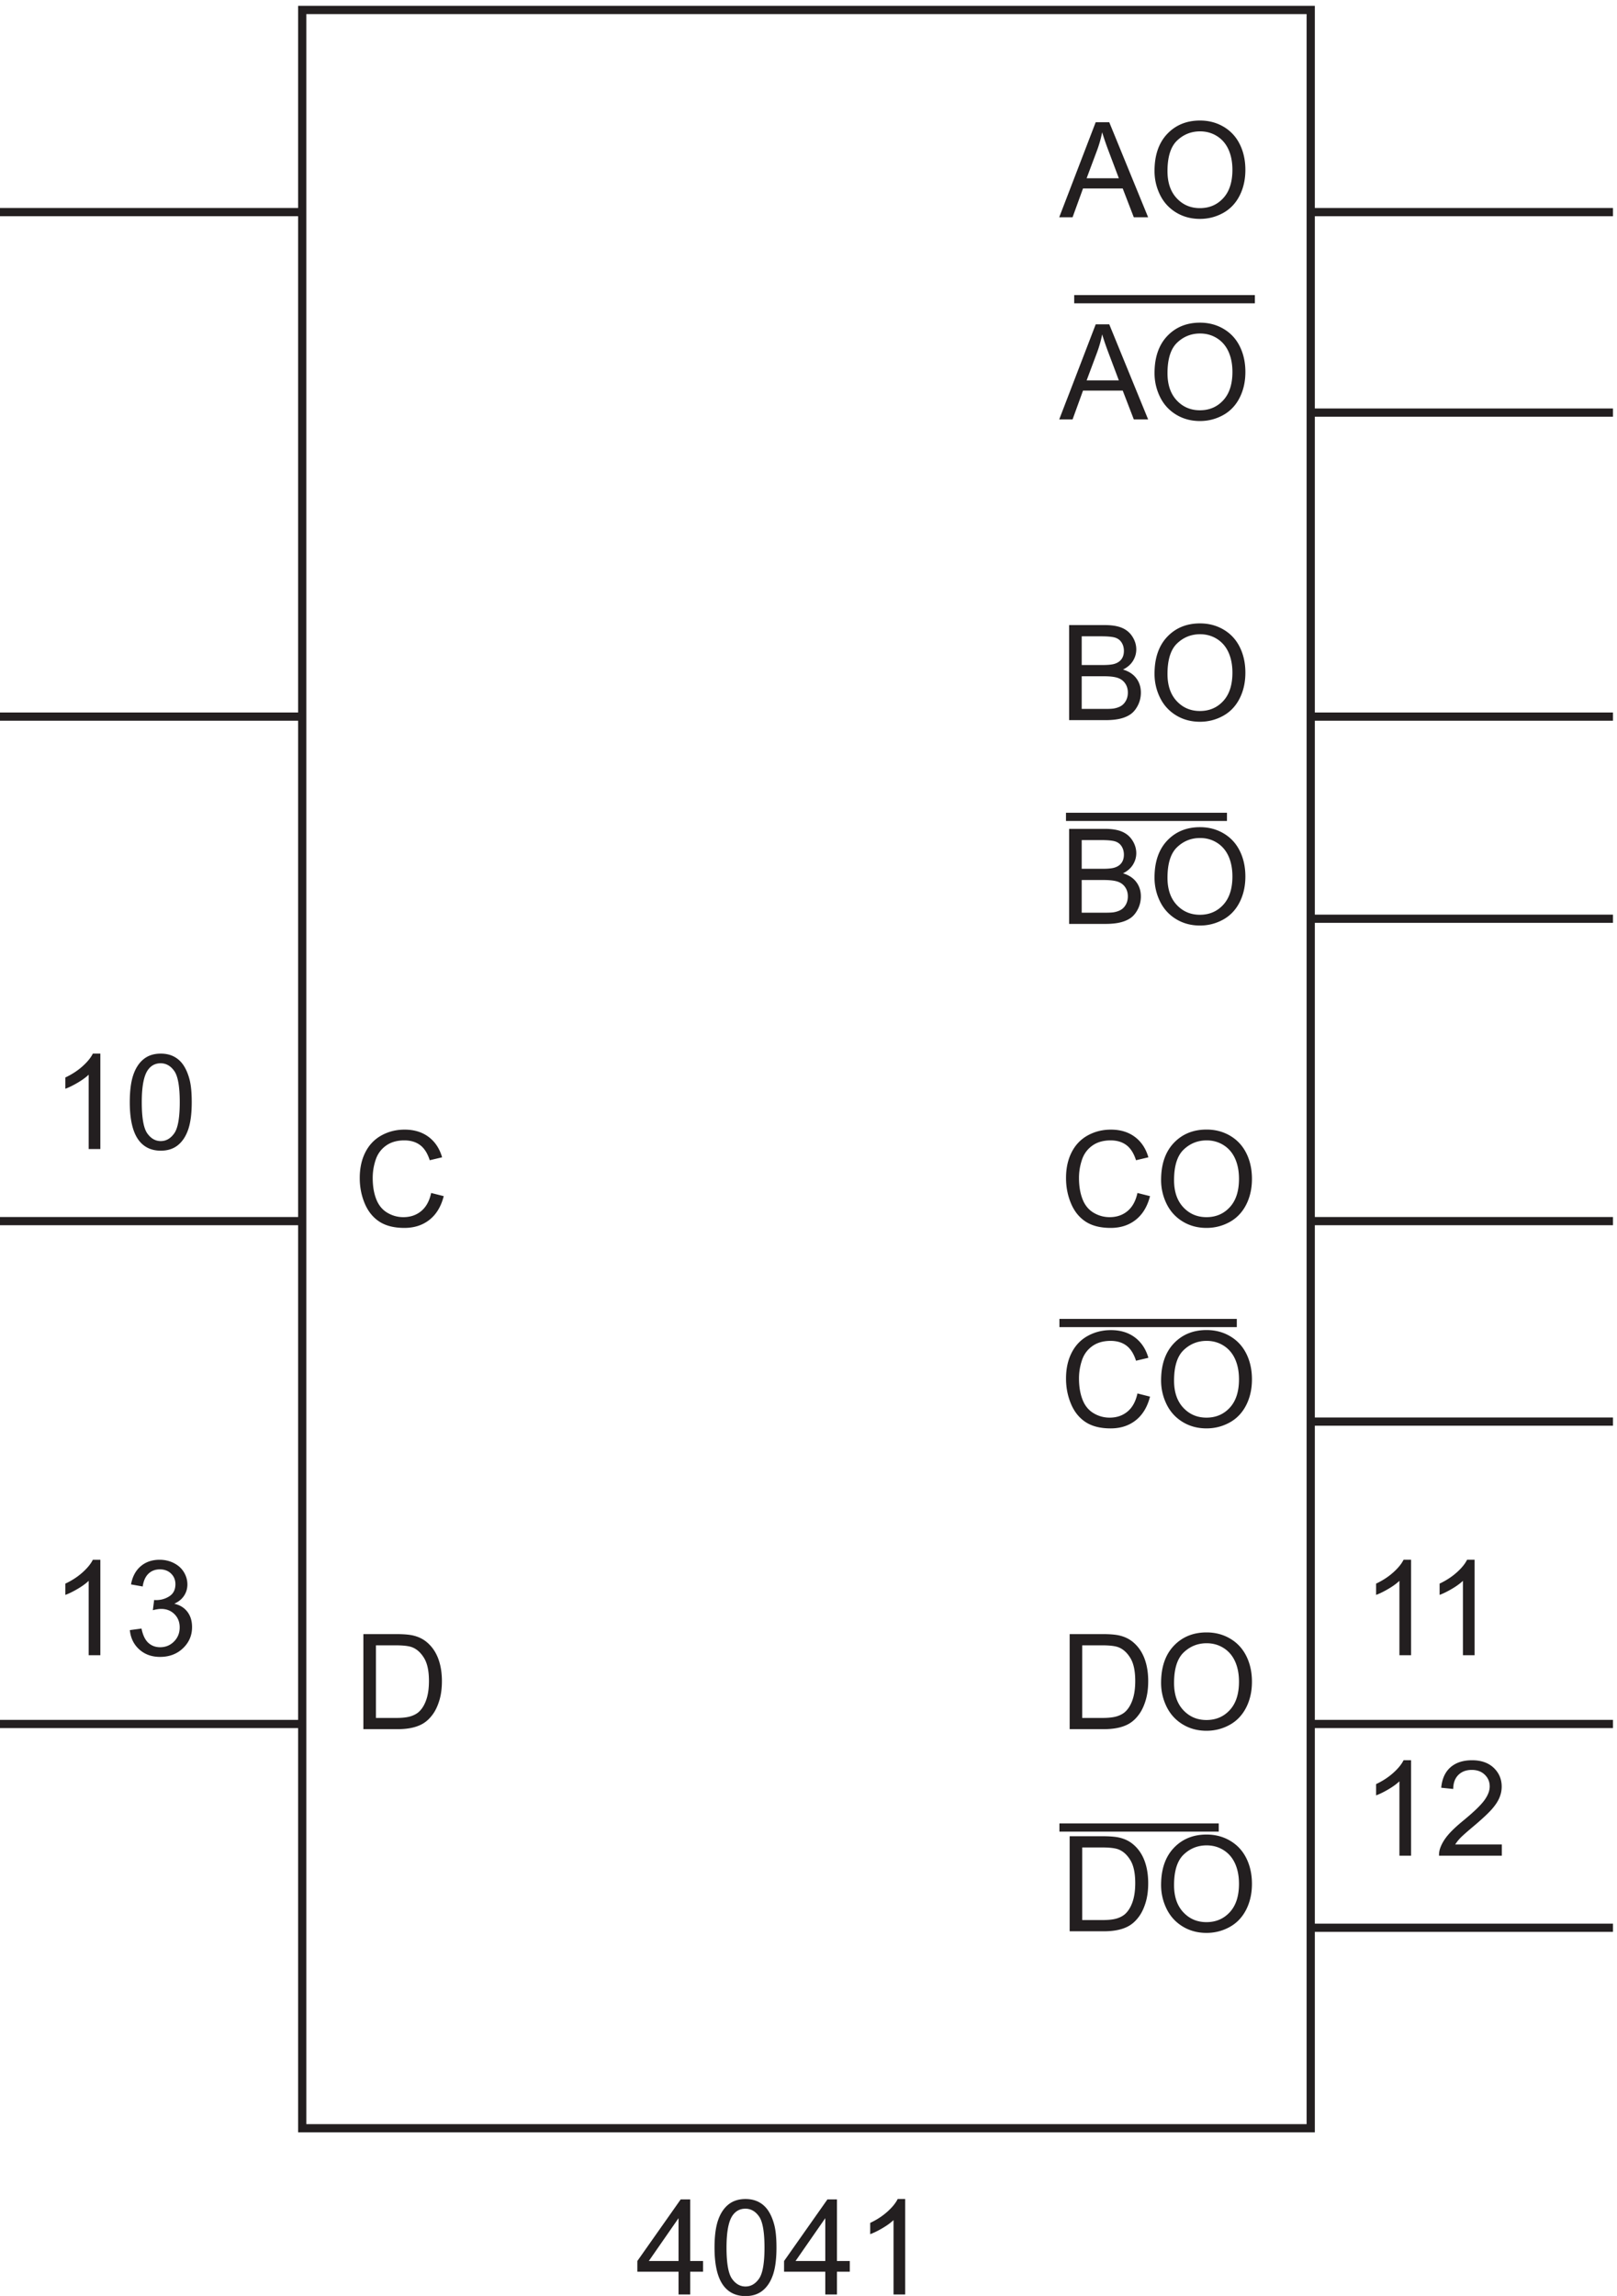<svg xmlns="http://www.w3.org/2000/svg" xml:space="preserve" width="196.4" height="278.726"><path d="M279.332 199.172V2132.67h920.998V199.172Z" style="fill:none;stroke:#231f20;stroke-width:7.5;stroke-linecap:butt;stroke-linejoin:miter;stroke-miterlimit:10;stroke-dasharray:none;stroke-opacity:1" transform="matrix(.133 0 0 -.133 -.444 284.856)"/><path d="M623.012 47.45v20.773h-37.641v9.765l39.594 56.223h8.699V77.988h11.715v-9.765h-11.715V47.449Zm0 30.538v39.117l-27.164-39.117h27.164m32.851 12.25c0 10.258 1.055 18.512 3.164 24.766 2.114 6.254 5.25 11.078 9.411 14.469 4.164 3.394 9.402 5.09 15.714 5.09 4.653 0 8.739-.938 12.25-2.813 3.512-1.871 6.411-4.574 8.7-8.105 2.289-3.532 4.082-7.832 5.382-12.903 1.305-5.07 1.954-11.902 1.954-20.504 0-10.18-1.043-18.394-3.137-24.648-2.09-6.254-5.215-11.086-9.379-14.5-4.16-3.41-9.418-5.117-15.77-5.117-8.363 0-14.933 2.996-19.707 8.996-5.722 7.218-8.582 18.976-8.582 35.27zm10.95 0c0-14.242 1.667-23.722 5-28.437 3.332-4.715 7.445-7.07 12.339-7.07 4.891 0 9.004 2.367 12.336 7.101 3.336 4.734 5.004 14.203 5.004 28.406 0 14.282-1.668 23.77-5.004 28.465-3.332 4.695-7.484 7.043-12.457 7.043-4.89 0-8.797-2.07-11.715-6.215-3.668-5.285-5.503-15.051-5.503-29.293m90.199-42.788v20.773h-37.641v9.765l39.594 56.223h8.699V77.988h11.715v-9.765h-11.715V47.449Zm0 30.538v39.117l-27.164-39.117h27.164m72.976-30.538h-10.652v67.882c-2.566-2.449-5.93-4.894-10.09-7.344-4.164-2.445-7.902-4.277-11.215-5.5v10.297c5.957 2.801 11.164 6.195 15.621 10.18 4.461 3.984 7.618 7.851 9.469 11.598h6.867V47.449M397.086 1052.87l11.48-2.9c-2.406-9.43-6.738-16.62-12.992-21.57-6.25-4.95-13.894-7.43-22.929-7.43-9.352 0-16.954 1.91-22.813 5.71-5.859 3.81-10.32 9.32-13.379 16.54-3.055 7.23-4.582 14.98-4.582 23.26 0 9.04 1.727 16.91 5.176 23.64 3.453 6.73 8.363 11.84 14.734 15.33 6.375 3.49 13.387 5.24 21.043 5.24 8.68 0 15.977-2.21 21.895-6.63 5.918-4.42 10.039-10.63 12.367-18.64l-11.301-2.67c-2.012 6.32-4.933 10.91-8.762 13.79-3.828 2.88-8.64 4.32-14.437 4.32-6.668 0-12.242-1.59-16.719-4.79-4.476-3.19-7.625-7.48-9.441-12.87a51.897 51.897 0 0 1-2.719-16.66c0-7.38 1.074-13.82 3.223-19.32 2.152-5.51 5.496-9.62 10.031-12.34 4.539-2.72 9.449-4.09 14.738-4.09 6.43 0 11.875 1.86 16.332 5.57 4.457 3.71 7.477 9.21 9.055 16.51M94.988 630.949H84.336v67.883c-2.567-2.449-5.93-4.894-10.09-7.34-4.164-2.449-7.902-4.281-11.215-5.504v10.297c5.957 2.801 11.164 6.195 15.625 10.18 4.457 3.984 7.613 7.851 9.469 11.598h6.863v-87.114m26.934 22.906 10.652 1.418c1.223-6.035 3.305-10.386 6.242-13.05 2.942-2.66 6.524-3.993 10.743-3.993 5.011 0 9.242 1.735 12.695 5.208 3.453 3.472 5.18 7.773 5.18 12.902 0 4.89-1.598 8.926-4.797 12.101-3.196 3.176-7.258 4.766-12.188 4.766-2.015 0-4.519-.394-7.519-1.184l1.183 9.348a16.529 16.529 0 0 1 1.719-.117c4.535 0 8.621 1.184 12.25 3.551 3.629 2.367 5.445 6.015 5.445 10.949 0 3.906-1.324 7.141-3.968 9.703-2.641 2.566-6.055 3.848-10.235 3.848-4.144 0-7.597-1.301-10.359-3.907-2.762-2.605-4.535-6.507-5.324-11.718l-10.653 1.894c1.301 7.141 4.262 12.676 8.875 16.598 4.617 3.93 10.36 5.891 17.223 5.891 4.734 0 9.094-1.016 13.078-3.047 3.984-2.032 7.035-4.805 9.145-8.317 2.109-3.508 3.168-7.238 3.168-11.183 0-3.746-1.008-7.161-3.02-10.239-2.012-3.078-4.992-5.523-8.937-7.336 5.128-1.183 9.113-3.64 11.957-7.371 2.839-3.726 4.257-8.39 4.257-13.996 0-7.574-2.761-13.996-8.285-19.261-5.523-5.27-12.504-7.903-20.949-7.903-7.613 0-13.937 2.27-18.969 6.809-5.027 4.535-7.898 10.414-8.609 17.636m213.262-90.406v86.762h29.886c6.746 0 11.895-.418 15.446-1.246 4.972-1.145 9.211-3.215 12.722-6.215 4.578-3.863 8-8.805 10.27-14.824 2.269-6.016 3.402-12.891 3.402-20.625 0-6.586-.769-12.426-2.308-17.516-1.539-5.09-3.512-9.301-5.918-12.637-2.407-3.332-5.039-5.953-7.903-7.867-2.859-1.914-6.312-3.363-10.355-4.351-4.043-.985-8.688-1.481-13.938-1.481zm11.48 10.239h18.524c5.722 0 10.21.535 13.464 1.597 3.254 1.067 5.848 2.567 7.782 4.5 2.722 2.723 4.839 6.379 6.359 10.977 1.52 4.597 2.281 10.172 2.281 16.718 0 9.075-1.488 16.047-4.469 20.922-2.98 4.871-6.597 8.137-10.859 9.793-3.078 1.184-8.031 1.774-14.855 1.774h-18.227v-66.281M94.988 1092.95H84.336v67.88c-2.567-2.45-5.93-4.89-10.09-7.34-4.164-2.45-7.902-4.28-11.215-5.5v10.3c5.957 2.8 11.164 6.19 15.625 10.17 4.457 3.99 7.613 7.86 9.469 11.6h6.863v-87.11m26.875 42.79c0 10.26 1.055 18.51 3.168 24.76 2.11 6.26 5.246 11.08 9.41 14.47 4.161 3.4 9.399 5.09 15.711 5.09 4.657 0 8.739-.93 12.25-2.81 3.512-1.87 6.411-4.57 8.7-8.11 2.289-3.53 4.082-7.83 5.386-12.9 1.301-5.07 1.95-11.9 1.95-20.5 0-10.18-1.043-18.4-3.133-24.65-2.094-6.25-5.219-11.09-9.383-14.5-4.16-3.41-9.418-5.12-15.77-5.12-8.363 0-14.933 3-19.707 9-5.722 7.22-8.582 18.98-8.582 35.27zm10.95 0c0-14.24 1.667-23.72 5-28.44 3.335-4.71 7.449-7.07 12.339-7.07 4.891 0 9.004 2.37 12.336 7.1 3.336 4.74 5.004 14.21 5.004 28.41 0 14.28-1.668 23.77-5.004 28.46-3.332 4.7-7.484 7.05-12.457 7.05-4.89 0-8.797-2.07-11.715-6.22-3.668-5.28-5.503-15.05-5.503-29.29m909.277-82.87 11.48-2.9c-2.41-9.43-6.74-16.62-13-21.57-6.25-4.95-13.89-7.43-22.93-7.43-9.35 0-16.95 1.91-22.808 5.71-5.859 3.81-10.32 9.32-13.375 16.54-3.059 7.23-4.586 14.98-4.586 23.26 0 9.04 1.727 16.91 5.176 23.64 3.453 6.73 8.363 11.84 14.734 15.33 6.379 3.49 13.389 5.24 21.039 5.24 8.68 0 15.98-2.21 21.9-6.63 5.92-4.42 10.04-10.63 12.37-18.64l-11.3-2.67c-2.02 6.32-4.94 10.91-8.77 13.79-3.82 2.88-8.64 4.32-14.43 4.32-6.67 0-12.25-1.59-16.72-4.79-4.479-3.19-7.628-7.48-9.444-12.87a51.897 51.897 0 0 1-2.719-16.66c0-7.38 1.074-13.82 3.223-19.32 2.152-5.51 5.496-9.62 10.03-12.34 4.54-2.72 9.45-4.09 14.74-4.09 6.43 0 11.87 1.86 16.33 5.57 4.46 3.71 7.48 9.21 9.06 16.51m21.6 11.84c0 14.4 3.87 25.67 11.6 33.82 7.73 8.14 17.71 12.22 29.94 12.22 8.02 0 15.23-1.92 21.66-5.74 6.44-3.83 11.34-9.17 14.71-16.01 3.38-6.85 5.06-14.61 5.06-23.29 0-8.8-1.77-16.67-5.32-23.61-3.55-6.94-8.59-12.2-15.09-15.77-6.52-3.57-13.54-5.36-21.07-5.36-8.17 0-15.47 1.98-21.9 5.92-6.43 3.95-11.3 9.33-14.62 16.16-3.31 6.82-4.97 14.04-4.97 21.66zm11.84-.18c0-10.46 2.81-18.69 8.43-24.71 5.62-6.02 12.68-9.03 21.16-9.03 8.64 0 15.75 3.04 21.33 9.12 5.59 6.07 8.37 14.7 8.37 25.86 0 7.06-1.19 13.23-3.57 18.5-2.39 5.26-5.88 9.34-10.48 12.24-4.59 2.9-9.75 4.35-15.47 4.35-8.13 0-15.12-2.79-20.98-8.37-5.86-5.58-8.79-14.9-8.79-27.96m-33.44-194.659 11.48-2.902c-2.41-9.43-6.74-16.617-13-21.571-6.25-4.949-13.89-7.425-22.93-7.425-9.35 0-16.95 1.902-22.808 5.707-5.859 3.808-10.32 9.324-13.375 16.543-3.059 7.222-4.586 14.972-4.586 23.257 0 9.036 1.727 16.915 5.176 23.641 3.453 6.731 8.363 11.84 14.734 15.328 6.379 3.492 13.389 5.239 21.039 5.239 8.68 0 15.98-2.208 21.9-6.629 5.92-4.418 10.04-10.633 12.37-18.641l-11.3-2.664c-2.02 6.312-4.94 10.91-8.77 13.789-3.82 2.879-8.64 4.32-14.43 4.32-6.67 0-12.25-1.597-16.72-4.793-4.479-3.195-7.628-7.484-9.444-12.871a51.866 51.866 0 0 1-2.719-16.66c0-7.375 1.074-13.816 3.223-19.32 2.152-5.504 5.496-9.617 10.03-12.34 4.54-2.723 9.45-4.086 14.74-4.086 6.43 0 11.87 1.855 16.33 5.562 4.46 3.711 7.48 9.215 9.06 16.516m21.6 11.836c0 14.398 3.87 25.672 11.6 33.82 7.73 8.145 17.71 12.219 29.94 12.219 8.02 0 15.23-1.914 21.66-5.738 6.44-3.828 11.34-9.164 14.71-16.008 3.38-6.848 5.06-14.609 5.06-23.289 0-8.797-1.77-16.668-5.32-23.613-3.55-6.942-8.59-12.2-15.09-15.77-6.52-3.57-13.54-5.355-21.07-5.355-8.17 0-15.47 1.972-21.9 5.918-6.43 3.945-11.3 9.328-14.62 16.156-3.31 6.824-4.97 14.043-4.97 21.66zm11.84-.18c0-10.453 2.81-18.691 8.43-24.707 5.62-6.015 12.68-9.027 21.16-9.027 8.64 0 15.75 3.039 21.33 9.113 5.59 6.078 8.37 14.699 8.37 25.864 0 7.062-1.19 13.226-3.57 18.496-2.39 5.265-5.88 9.347-10.48 12.246-4.59 2.902-9.75 4.351-15.47 4.351-8.13 0-15.12-2.793-20.98-8.375-5.86-5.582-8.79-14.902-8.79-27.961m-95.346-318.078v86.762h29.886c6.75 0 11.89-.418 15.45-1.246 4.97-1.145 9.21-3.215 12.72-6.215 4.58-3.863 8-8.805 10.27-14.824 2.27-6.016 3.4-12.891 3.4-20.625 0-6.586-.77-12.426-2.31-17.516-1.54-5.09-3.51-9.301-5.92-12.637-2.4-3.332-5.04-5.953-7.9-7.867-2.86-1.914-6.31-3.363-10.35-4.351-4.05-.985-8.69-1.481-13.94-1.481zm11.48 10.239h18.526c5.72 0 10.21.535 13.46 1.597 3.26 1.067 5.85 2.567 7.78 4.5 2.73 2.723 4.84 6.379 6.36 10.977 1.52 4.597 2.28 10.172 2.28 16.718 0 9.075-1.48 16.047-4.46 20.922-2.98 4.871-6.6 8.137-10.86 9.793-3.08 1.184-8.04 1.774-14.86 1.774h-18.226v-66.281m72.026 32.019c0 14.398 3.87 25.672 11.6 33.82 7.73 8.145 17.71 12.219 29.94 12.219 8.02 0 15.23-1.914 21.66-5.738 6.44-3.828 11.34-9.164 14.71-16.008 3.38-6.848 5.06-14.609 5.06-23.289 0-8.797-1.77-16.668-5.32-23.613-3.55-6.942-8.59-12.2-15.09-15.77-6.52-3.57-13.54-5.355-21.07-5.355-8.17 0-15.47 1.972-21.9 5.918-6.43 3.945-11.3 9.328-14.62 16.156-3.31 6.824-4.97 14.043-4.97 21.66zm11.84-.18c0-10.453 2.81-18.691 8.43-24.707 5.62-6.015 12.68-9.027 21.16-9.027 8.64 0 15.75 3.039 21.33 9.113 5.59 6.078 8.37 14.699 8.37 25.864 0 7.062-1.19 13.226-3.57 18.496-2.39 5.265-5.88 9.347-10.48 12.246-4.59 2.902-9.75 4.351-15.47 4.351-8.13 0-15.12-2.793-20.98-8.375-5.86-5.582-8.79-14.902-8.79-27.961m-95.346-226.578v86.762h29.886c6.75 0 11.89-.418 15.45-1.246 4.97-1.145 9.21-3.215 12.72-6.215 4.58-3.863 8-8.805 10.27-14.824 2.27-6.016 3.4-12.891 3.4-20.625 0-6.586-.77-12.426-2.31-17.516-1.54-5.09-3.51-9.301-5.92-12.637-2.4-3.332-5.04-5.953-7.9-7.867-2.86-1.914-6.31-3.363-10.35-4.351-4.05-.985-8.69-1.481-13.94-1.481zm11.48 10.239h18.526c5.72 0 10.21.535 13.46 1.597 3.26 1.067 5.85 2.567 7.78 4.5 2.73 2.723 4.84 6.379 6.36 10.977 1.52 4.597 2.28 10.172 2.28 16.718 0 9.075-1.48 16.047-4.46 20.922-2.98 4.871-6.6 8.137-10.86 9.793-3.08 1.184-8.04 1.774-14.86 1.774h-18.226v-66.281m72.026 32.019c0 14.398 3.87 25.672 11.6 33.82 7.73 8.145 17.71 12.219 29.94 12.219 8.02 0 15.23-1.914 21.66-5.738 6.44-3.828 11.34-9.164 14.71-16.008 3.38-6.848 5.06-14.609 5.06-23.289 0-8.797-1.77-16.668-5.32-23.613-3.55-6.942-8.59-12.2-15.09-15.77-6.52-3.57-13.54-5.355-21.07-5.355-8.17 0-15.47 1.972-21.9 5.918-6.43 3.945-11.3 9.328-14.62 16.156-3.31 6.824-4.97 14.043-4.97 21.66zm11.84-.18c0-10.453 2.81-18.691 8.43-24.707 5.62-6.015 12.68-9.027 21.16-9.027 8.64 0 15.75 3.039 21.33 9.113 5.59 6.078 8.37 14.699 8.37 25.864 0 7.062-1.19 13.226-3.57 18.496-2.39 5.265-5.88 9.347-10.48 12.246-4.59 2.902-9.75 4.351-15.47 4.351-8.13 0-15.12-2.793-20.98-8.375-5.86-5.582-8.79-14.902-8.79-27.961m216.45 209.922h-10.65v67.883c-2.56-2.449-5.92-4.894-10.09-7.34-4.16-2.449-7.9-4.281-11.21-5.504v10.297c5.95 2.801 11.16 6.195 15.62 10.18 4.46 3.984 7.62 7.851 9.47 11.598h6.86v-87.114m58 0h-10.65v67.883c-2.56-2.449-5.92-4.894-10.09-7.34-4.16-2.449-7.9-4.281-11.21-5.504v10.297c5.95 2.801 11.16 6.195 15.62 10.18 4.46 3.984 7.62 7.851 9.47 11.598h6.86v-87.114m-58-183h-10.65v67.883c-2.56-2.449-5.92-4.894-10.09-7.344-4.16-2.445-7.9-4.277-11.21-5.5v10.297c5.95 2.801 11.16 6.195 15.62 10.18 4.46 3.984 7.62 7.851 9.47 11.598h6.86v-87.114m82.86 10.239v-10.239h-57.34a18.96 18.96 0 0 0 1.24 7.399c1.46 3.906 3.8 7.754 7.01 11.539 3.22 3.789 7.87 8.168 13.94 13.14 9.43 7.735 15.8 13.86 19.11 18.375 3.32 4.516 4.98 8.789 4.98 12.813 0 4.219-1.51 7.781-4.53 10.68-3.02 2.902-6.95 4.351-11.8 4.351-5.13 0-9.24-1.539-12.32-4.617-3.07-3.078-4.63-7.336-4.67-12.781l-10.95 1.125c.75 8.164 3.57 14.39 8.46 18.668 4.9 4.281 11.46 6.422 19.71 6.422 8.32 0 14.91-2.309 19.77-6.922 4.85-4.618 7.28-10.336 7.28-17.164 0-3.473-.71-6.883-2.14-10.239-1.41-3.351-3.77-6.883-7.07-10.593-3.29-3.707-8.77-8.797-16.42-15.266-6.39-5.367-10.49-9.008-12.31-10.922-1.81-1.91-3.31-3.836-4.5-5.769h42.55M970.656 1758.95l33.314 86.76h12.37l35.51-86.76h-13.08l-10.12 26.28h-36.275l-9.527-26.28zm25.032 35.63h29.412l-9.05 24.03c-2.76 7.29-4.82 13.29-6.16 17.98-1.1-5.56-2.66-11.08-4.68-16.57l-9.522-25.44m62.002 6.63c0 14.4 3.87 25.67 11.6 33.82 7.73 8.14 17.71 12.22 29.94 12.22 8.02 0 15.23-1.92 21.66-5.74 6.44-3.83 11.34-9.17 14.71-16.01 3.38-6.85 5.06-14.61 5.06-23.29 0-8.8-1.77-16.67-5.32-23.61-3.55-6.94-8.59-12.2-15.09-15.77-6.52-3.57-13.54-5.36-21.07-5.36-8.17 0-15.47 1.98-21.9 5.92-6.43 3.95-11.3 9.33-14.62 16.16-3.31 6.82-4.97 14.04-4.97 21.66zm11.84-.18c0-10.46 2.81-18.69 8.43-24.71 5.62-6.02 12.68-9.03 21.16-9.03 8.64 0 15.75 3.04 21.33 9.12 5.59 6.07 8.37 14.7 8.37 25.86 0 7.06-1.19 13.23-3.57 18.5-2.39 5.26-5.88 9.34-10.48 12.24-4.59 2.9-9.75 4.35-15.47 4.35-8.13 0-15.12-2.79-20.98-8.37-5.86-5.58-8.79-14.9-8.79-27.96m-89.819-316.58v86.76h32.549c6.63 0 11.94-.88 15.95-2.64 4-1.75 7.14-4.45 9.41-8.11 2.27-3.64 3.4-7.46 3.4-11.44 0-3.71-1-7.2-3.02-10.48-2.01-3.27-5.05-5.91-9.11-7.93 5.25-1.54 9.28-4.16 12.1-7.87 2.82-3.71 4.23-8.09 4.23-13.14 0-4.06-.86-7.84-2.57-11.33-1.72-3.49-3.84-6.18-6.36-8.08-2.53-1.89-5.7-3.32-9.5-4.29-3.81-.97-8.48-1.45-14-1.45zm11.48 50.3h18.759c5.09 0 8.74.34 10.95 1.01 2.92.87 5.12 2.31 6.6 4.32 1.48 2.01 2.22 4.54 2.22 7.58 0 2.88-.69 5.41-2.08 7.6-1.37 2.19-3.35 3.69-5.91 4.5-2.57.81-6.96 1.21-13.2 1.21h-17.339zm0-40.06h21.599c3.71 0 6.32.14 7.81.41 2.65.48 4.86 1.27 6.63 2.37 1.78 1.1 3.24 2.71 4.38 4.82 1.14 2.12 1.72 4.55 1.72 7.31 0 3.24-.83 6.05-2.49 8.44-1.66 2.38-3.95 4.06-6.89 5.03-2.94.96-7.17 1.45-12.7 1.45h-20.059v-29.83m66.499 32.02c0 14.4 3.87 25.67 11.6 33.82 7.73 8.14 17.71 12.22 29.94 12.22 8.02 0 15.23-1.92 21.66-5.74 6.44-3.83 11.34-9.17 14.71-16.01 3.38-6.85 5.06-14.61 5.06-23.29 0-8.8-1.77-16.67-5.32-23.61-3.55-6.94-8.59-12.2-15.09-15.77-6.52-3.57-13.54-5.36-21.07-5.36-8.17 0-15.47 1.98-21.9 5.92-6.43 3.95-11.3 9.33-14.62 16.16-3.31 6.82-4.97 14.04-4.97 21.66zm11.84-.18c0-10.46 2.81-18.69 8.43-24.71 5.62-6.02 12.68-9.03 21.16-9.03 8.64 0 15.75 3.04 21.33 9.12 5.59 6.07 8.37 14.7 8.37 25.86 0 7.06-1.19 13.23-3.57 18.5-2.39 5.26-5.88 9.34-10.48 12.24-4.59 2.9-9.75 4.35-15.47 4.35-8.13 0-15.12-2.79-20.98-8.37-5.86-5.58-8.79-14.9-8.79-27.96m-89.819-228.08v86.76h32.549c6.63 0 11.94-.88 15.95-2.64 4-1.75 7.14-4.45 9.41-8.11 2.27-3.64 3.4-7.46 3.4-11.44 0-3.71-1-7.2-3.02-10.48-2.01-3.27-5.05-5.91-9.11-7.93 5.25-1.54 9.28-4.16 12.1-7.87 2.82-3.71 4.23-8.09 4.23-13.14 0-4.06-.86-7.84-2.57-11.33-1.72-3.49-3.84-6.18-6.36-8.08-2.53-1.89-5.7-3.32-9.5-4.29-3.81-.97-8.48-1.45-14-1.45zm11.48 50.3h18.759c5.09 0 8.74.34 10.95 1.01 2.92.87 5.12 2.31 6.6 4.32 1.48 2.01 2.22 4.54 2.22 7.58 0 2.88-.69 5.41-2.08 7.6-1.37 2.19-3.35 3.69-5.91 4.5-2.57.81-6.96 1.21-13.2 1.21h-17.339zm0-40.06h21.599c3.71 0 6.32.14 7.81.41 2.65.48 4.86 1.27 6.63 2.37 1.78 1.1 3.24 2.71 4.38 4.82 1.14 2.12 1.72 4.55 1.72 7.31 0 3.24-.83 6.05-2.49 8.44-1.66 2.38-3.95 4.06-6.89 5.03-2.94.96-7.17 1.45-12.7 1.45h-20.059v-29.83m66.499 32.02c0 14.4 3.87 25.67 11.6 33.82 7.73 8.14 17.71 12.22 29.94 12.22 8.02 0 15.23-1.92 21.66-5.74 6.44-3.83 11.34-9.17 14.71-16.01 3.38-6.85 5.06-14.61 5.06-23.29 0-8.8-1.77-16.67-5.32-23.61-3.55-6.94-8.59-12.2-15.09-15.77-6.52-3.57-13.54-5.36-21.07-5.36-8.17 0-15.47 1.98-21.9 5.92-6.43 3.95-11.3 9.33-14.62 16.16-3.31 6.82-4.97 14.04-4.97 21.66zm11.84-.18c0-10.46 2.81-18.69 8.43-24.71 5.62-6.02 12.68-9.03 21.16-9.03 8.64 0 15.75 3.04 21.33 9.12 5.59 6.07 8.37 14.7 8.37 25.86 0 7.06-1.19 13.23-3.57 18.5-2.39 5.26-5.88 9.34-10.48 12.24-4.59 2.9-9.75 4.35-15.47 4.35-8.13 0-15.12-2.79-20.98-8.37-5.86-5.58-8.79-14.9-8.79-27.96m-98.874 602.92 33.314 86.76h12.37l35.51-86.76h-13.08l-10.12 26.28h-36.275l-9.527-26.28zm25.032 35.63h29.412l-9.05 24.03c-2.76 7.29-4.82 13.29-6.16 17.98-1.1-5.56-2.66-11.08-4.68-16.57l-9.522-25.44m62.002 6.63c0 14.4 3.87 25.67 11.6 33.82 7.73 8.14 17.71 12.22 29.94 12.22 8.02 0 15.23-1.92 21.66-5.74 6.44-3.83 11.34-9.17 14.71-16.01 3.38-6.85 5.06-14.61 5.06-23.29 0-8.8-1.77-16.67-5.32-23.61-3.55-6.94-8.59-12.2-15.09-15.77-6.52-3.57-13.54-5.36-21.07-5.36-8.17 0-15.47 1.98-21.9 5.92-6.43 3.95-11.3 9.33-14.62 16.16-3.31 6.82-4.97 14.04-4.97 21.66zm11.84-.18c0-10.46 2.81-18.69 8.43-24.71 5.62-6.02 12.68-9.03 21.16-9.03 8.64 0 15.75 3.04 21.33 9.12 5.59 6.07 8.37 14.7 8.37 25.86 0 7.06-1.19 13.23-3.57 18.5-2.39 5.26-5.88 9.34-10.48 12.24-4.59 2.9-9.75 4.35-15.47 4.35-8.13 0-15.12-2.79-20.98-8.37-5.86-5.58-8.79-14.9-8.79-27.96" style="fill:#231f20;fill-opacity:1;fill-rule:nonzero;stroke:none" transform="matrix(.133 0 0 -.133 -.444 284.856)"/><path d="M3.332 1027.17h276m-276-458.998h276m-276 1379.998h276m-276-460.5h276m691.5-553.498h161.998m-161.998-460.5h145.498m84 370.5h276m-276 182.998h276m-276-458.998h276m-276-186h276M976.832 1396.17h146.998m76.5 369h276m-276-277.5h276m-276-184.5h276m-491.998 565.5h164.998m51 79.5h276" style="fill:none;stroke:#231f20;stroke-width:7.5;stroke-linecap:butt;stroke-linejoin:miter;stroke-miterlimit:10;stroke-dasharray:none;stroke-opacity:1" transform="matrix(.133 0 0 -.133 -.444 284.856)"/></svg>
